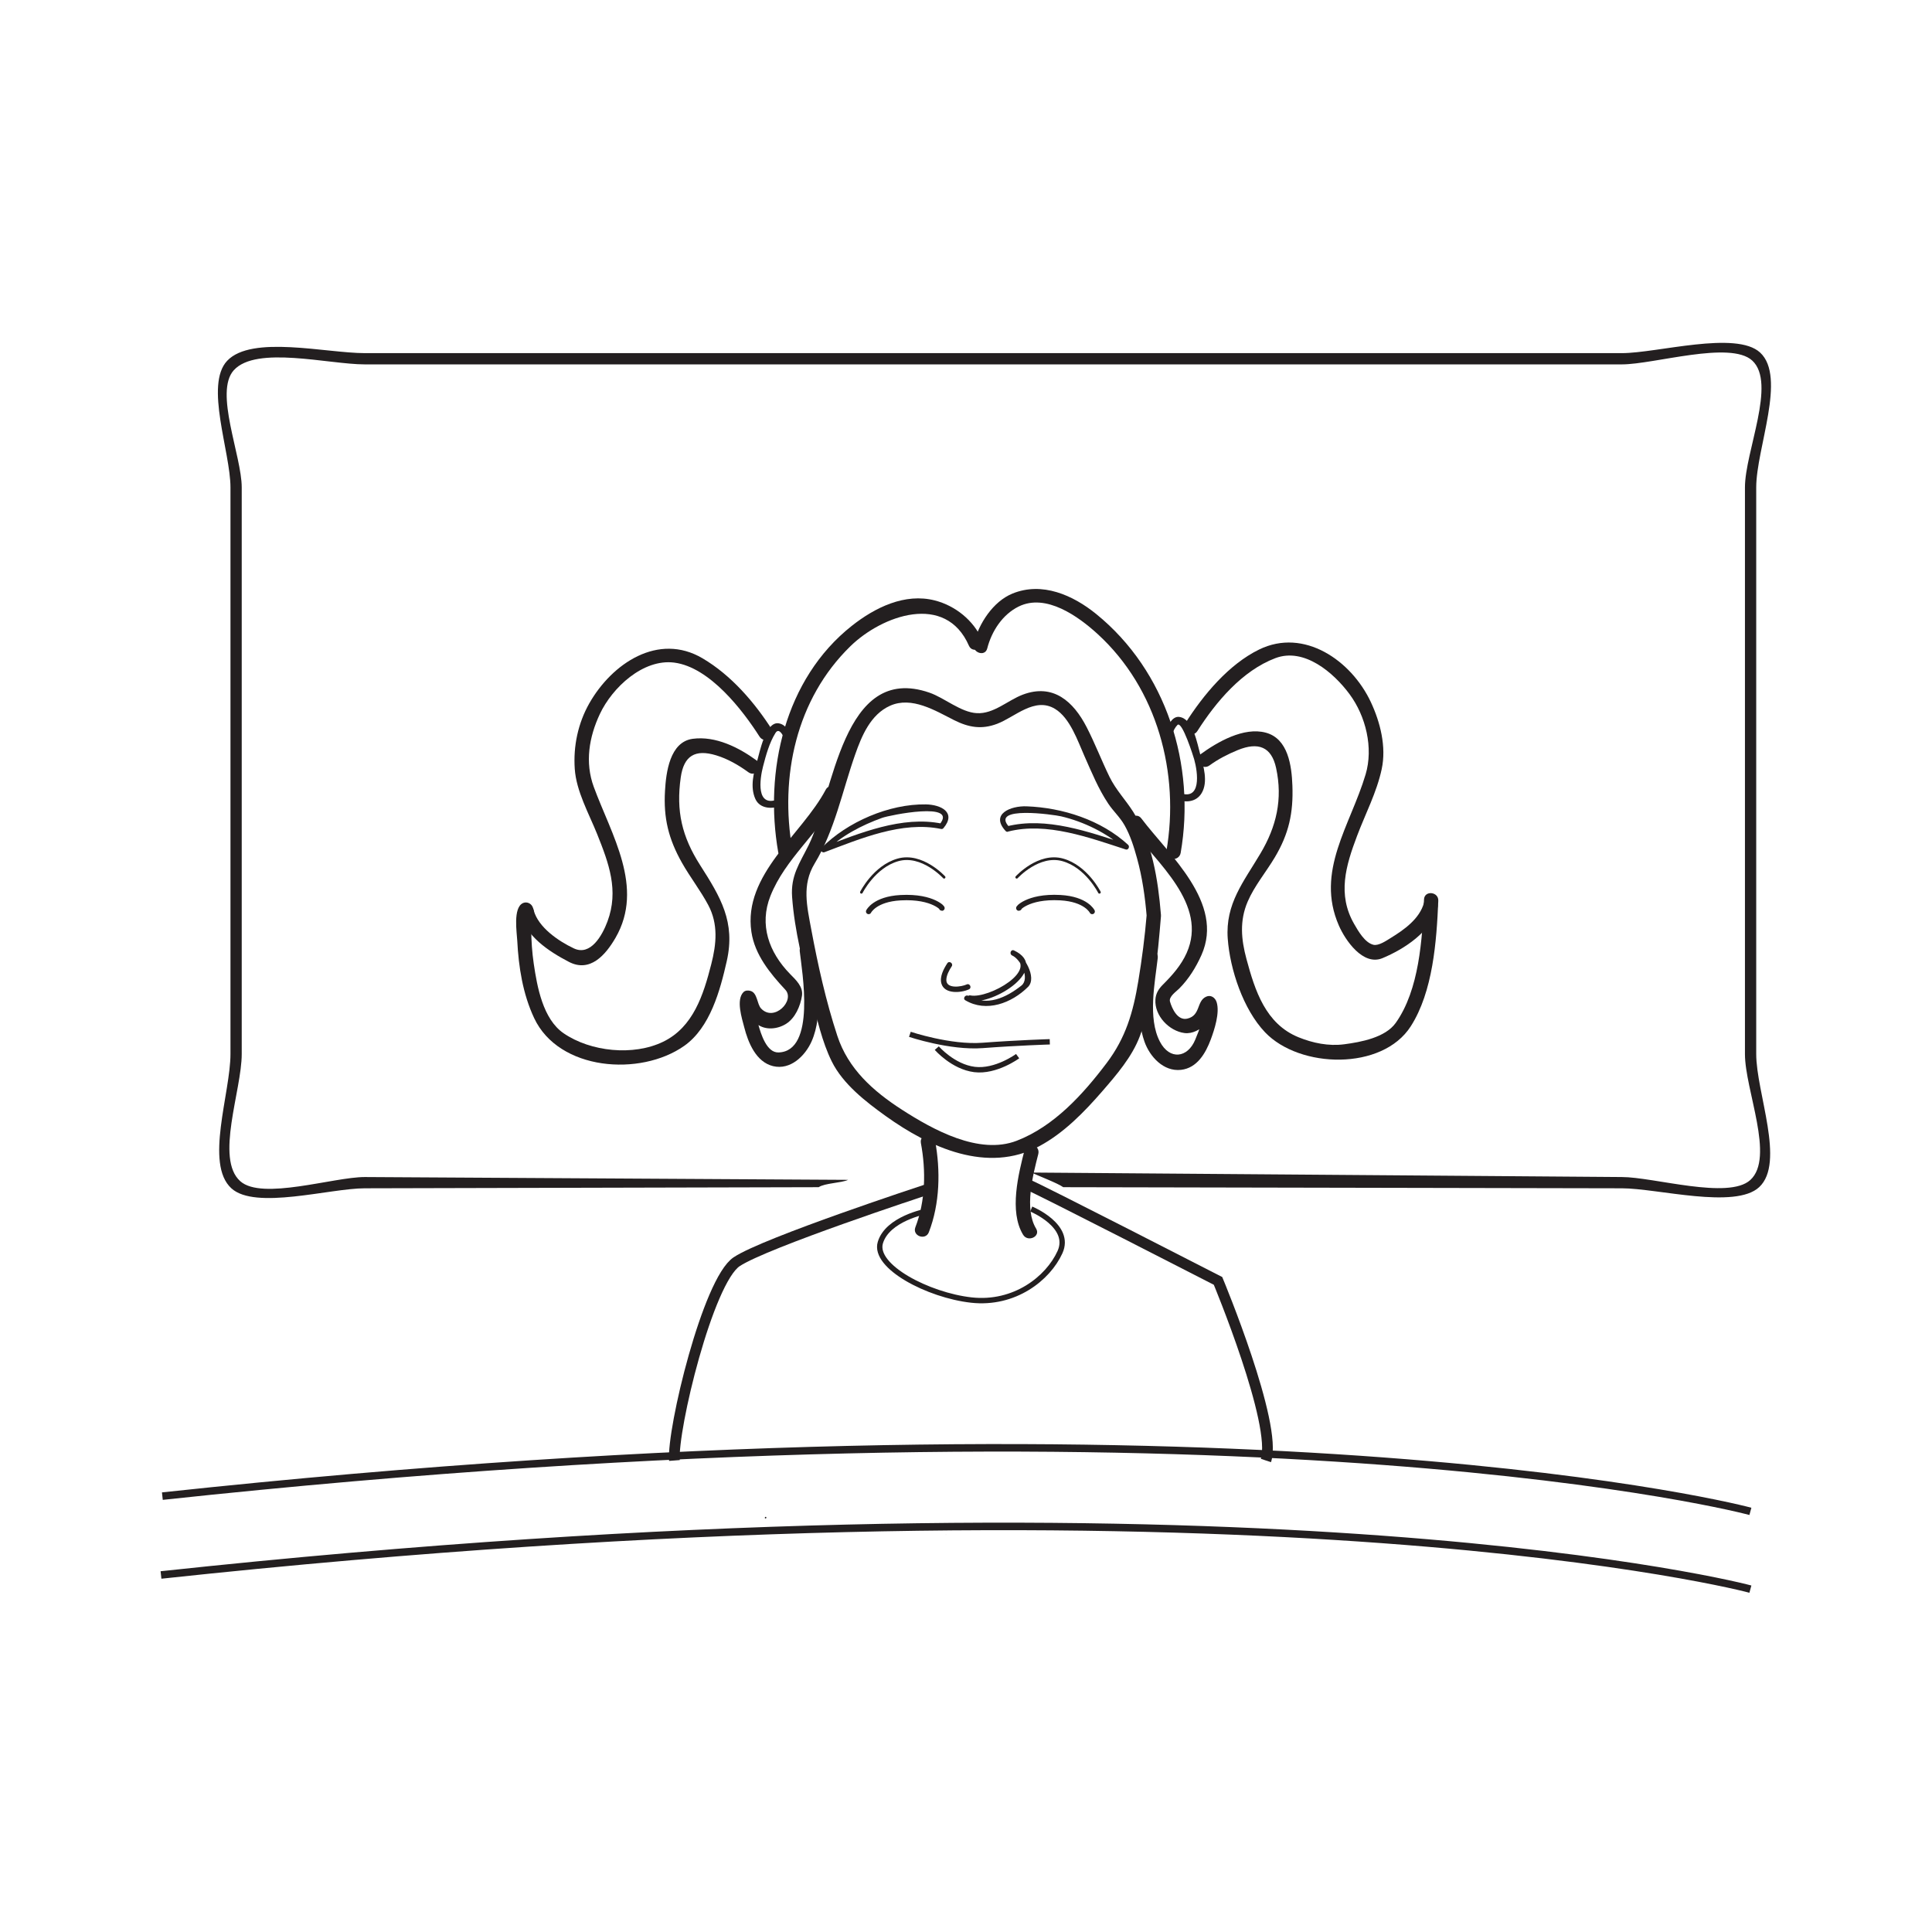 <?xml version="1.0" encoding="UTF-8"?>
<svg xmlns="http://www.w3.org/2000/svg" xmlns:xlink="http://www.w3.org/1999/xlink" width="360pt" height="360pt" viewBox="0 0 360 360" version="1.1">
<g id="surface1">
<path style="fill:none;stroke-width:0.5;stroke-linecap:round;stroke-linejoin:round;stroke:rgb(13.73%,12.16%,12.549%);stroke-opacity:1;stroke-miterlimit:4;" d="M -0.001 -0.002 C -0.001 -0.002 -4.114 4.51 -8.606 3.229 C -13.012 1.979 -15.411 -2.807 -15.411 -2.807 " transform="matrix(1,0,0,-1,175.919,163.459)"/>
<path style="fill:none;stroke-width:1;stroke-linecap:round;stroke-linejoin:round;stroke:rgb(13.73%,12.16%,12.549%);stroke-opacity:1;stroke-miterlimit:4;" d="M -0.002 0.001 C 0.455 -0.351 -1.416 2.255 -7.662 1.911 C -12.498 1.645 -13.607 -0.659 -13.607 -0.659 " transform="matrix(1,0,0,-1,175.466,169.184)"/>
<path style="fill:none;stroke-width:0.5;stroke-linecap:round;stroke-linejoin:round;stroke:rgb(13.73%,12.16%,12.549%);stroke-opacity:1;stroke-miterlimit:4;" d="M 0.001 -0.002 C 0.001 -0.002 4.111 4.51 8.607 3.229 C 13.017 1.979 15.411 -2.807 15.411 -2.807 " transform="matrix(1,0,0,-1,189.448,163.459)"/>
<path style="fill:none;stroke-width:1;stroke-linecap:round;stroke-linejoin:round;stroke:rgb(13.73%,12.16%,12.549%);stroke-opacity:1;stroke-miterlimit:4;" d="M -0.002 0.001 C -0.455 -0.351 1.412 2.262 7.666 1.919 C 12.498 1.649 13.612 -0.659 13.612 -0.659 " transform="matrix(1,0,0,-1,189.9,169.184)"/>
<path style="fill:none;stroke-width:1;stroke-linecap:butt;stroke-linejoin:miter;stroke:rgb(13.73%,12.16%,12.549%);stroke-opacity:1;stroke-miterlimit:4;" d="M -0.001 -0.001 C -0.001 -0.001 -5.993 -0.181 -12.521 -0.677 C -18.544 -1.134 -26.071 1.393 -26.071 1.393 " transform="matrix(1,0,0,-1,195.614,194.124)"/>
<path style="fill:none;stroke-width:1;stroke-linecap:butt;stroke-linejoin:miter;stroke:rgb(13.73%,12.16%,12.549%);stroke-opacity:1;stroke-miterlimit:4;" d="M 0.001 -0 C 0.001 -0 -4.046 -2.981 -8.03 -2.489 C -12.046 -1.989 -15.062 1.496 -15.062 1.496 " transform="matrix(1,0,0,-1,189.62,196.797)"/>
<path style="fill:none;stroke-width:1.4;stroke-linecap:butt;stroke-linejoin:miter;stroke:rgb(13.73%,12.16%,12.549%);stroke-opacity:1;stroke-miterlimit:4;" d="M 0 0.001 C -6.703 1.825 -100.797 23.809 -295.906 2.844 " transform="matrix(1,0,0,-1,326.16,281.625)"/>
<path style=" stroke:none;fill-rule:nonzero;fill:rgb(13.73%,12.16%,12.549%);fill-opacity:1;" d="M 176.258 286.004 C 176.293 286.004 176.297 285.953 176.266 285.953 C 176.227 285.953 176.223 286.004 176.258 286.004 "/>
<path style=" stroke:none;fill-rule:nonzero;fill:rgb(13.73%,12.16%,12.549%);fill-opacity:1;" d="M 142.645 282.945 C 142.84 282.945 142.871 282.645 142.672 282.645 C 142.477 282.645 142.445 282.945 142.645 282.945 "/>
<path style=" stroke:none;fill-rule:nonzero;fill:rgb(13.73%,12.16%,12.549%);fill-opacity:1;" d="M 302.219 65.801 L 67.969 65.801 C 60.789 65.801 46.891 62.379 42.324 67.234 C 38.113 71.715 42.945 84.207 42.945 90.824 L 42.945 196.402 C 42.945 203.699 38.109 216.848 43.109 221.422 C 47.562 225.504 61.469 221.422 67.969 221.422 L 152.547 221.215 C 153.703 220.441 156.723 220.449 158.039 219.848 L 67.969 219.324 C 62.133 219.324 48.824 223.707 44.773 220.102 C 40.051 215.898 45.043 203.203 45.043 196.402 L 45.043 90.824 C 45.043 84.914 39.875 73.055 43.566 68.984 C 47.762 64.352 61.238 67.898 67.969 67.898 L 302.219 67.898 C 308.195 67.898 322.422 63.43 326.504 67.188 C 331.062 71.383 325.145 84.16 325.145 90.824 L 325.145 196.402 C 325.145 203.121 330.762 215.684 326.137 219.883 C 322.066 223.582 308.141 219.324 302.219 219.324 L 192.238 218.488 C 193.465 219.113 197.043 220.441 198.121 221.215 L 302.219 221.422 C 308.809 221.422 323.332 225.375 327.805 221.199 C 332.699 216.629 327.246 203.609 327.246 196.402 L 327.246 90.824 C 327.242 83.578 332.922 70.273 327.977 65.699 C 323.516 61.562 308.77 65.801 302.219 65.801 "/>
<path style="fill:none;stroke-width:1.4;stroke-linecap:butt;stroke-linejoin:miter;stroke:rgb(13.73%,12.16%,12.549%);stroke-opacity:1;stroke-miterlimit:4;" d="M 0 -0 C -6.703 1.824 -101.047 23.601 -296.16 2.64 " transform="matrix(1,0,0,-1,326.16,296.113)"/>
<path style=" stroke:none;fill-rule:nonzero;fill:rgb(13.73%,12.16%,12.549%);fill-opacity:1;" d="M 190.957 214.105 C 189.781 218.727 187.984 225.715 190.641 230.078 C 191.527 231.535 193.961 230.402 193.062 228.93 C 190.82 225.254 192.469 218.961 193.469 215.039 C 193.891 213.379 191.383 212.441 190.957 214.105 "/>
<path style=" stroke:none;fill-rule:nonzero;fill:rgb(13.73%,12.16%,12.549%);fill-opacity:1;" d="M 171.594 212.984 C 172.555 218.129 172.465 223.773 170.566 228.676 C 169.941 230.289 172.457 231.215 173.078 229.605 C 175.137 224.273 175.273 218.117 174.234 212.523 C 173.918 210.824 171.281 211.289 171.594 212.984 "/>
<path style=" stroke:none;fill-rule:nonzero;fill:rgb(13.73%,12.16%,12.549%);fill-opacity:1;" d="M 213.664 170.469 C 213.32 174.598 212.785 178.715 212.109 182.801 C 211.145 188.637 209.777 193.352 206.215 198.074 C 201.82 203.898 196.41 209.875 189.457 212.559 C 182.418 215.277 173.828 210.484 168.082 206.789 C 162.695 203.32 158.035 199.168 156.016 192.988 C 153.902 186.547 152.41 179.844 151.168 173.188 C 150.359 168.836 149.398 164.871 151.781 160.934 C 155.566 154.68 156.941 147.43 159.344 140.605 C 160.578 137.078 162.23 133.133 165.844 131.508 C 169.891 129.691 174.281 132.422 177.766 134.18 C 180.492 135.547 182.902 135.973 185.809 134.867 C 189.125 133.605 192.809 129.805 196.582 132.086 C 199.391 133.785 200.812 138.055 202.07 140.887 C 203.414 143.91 204.656 146.977 206.5 149.738 C 207.449 151.164 208.691 152.262 209.547 153.781 C 210.617 155.672 211.285 157.805 211.859 159.887 C 212.848 163.441 213.371 167.156 213.676 170.828 C 213.82 172.551 216.457 172.07 216.316 170.367 C 215.785 163.922 214.676 156.844 211.164 151.289 C 209.719 149.004 207.949 147.223 206.734 144.742 C 205.246 141.691 204.035 138.512 202.48 135.492 C 200.02 130.715 196.25 127.293 190.57 129.441 C 187.762 130.504 185.16 133.062 182.02 132.887 C 179.02 132.727 176.02 130.051 173.199 129.07 C 156.871 123.406 155.324 148.094 150.688 157.461 C 148.988 160.898 147.305 163.141 147.598 167.152 C 148.051 173.438 149.691 179.746 151.23 185.836 C 152.23 189.793 153.164 194.098 154.984 197.781 C 157.07 202 161.32 205.289 165.051 207.965 C 173.254 213.84 184 218.746 193.645 213.582 C 198.262 211.109 202.055 207.188 205.453 203.273 C 208.086 200.234 210.938 196.918 212.379 193.113 C 215.023 186.145 215.715 178.109 216.328 170.723 C 216.477 169 213.805 168.754 213.664 170.469 "/>
<path style=" stroke:none;fill-rule:nonzero;fill:rgb(13.73%,12.16%,12.549%);fill-opacity:1;" d="M 213.066 178.246 C 212.496 183.258 211.516 189.227 213.266 194.125 C 214.254 196.895 216.805 199.711 220.055 199.352 C 223.055 199.02 224.648 196.266 225.609 193.691 C 226.293 191.855 227.32 188.715 226.703 186.742 C 226.438 185.891 225.613 185.301 224.719 185.73 C 222.93 186.574 223.738 189.215 221.25 189.805 C 219.441 190.234 218.391 187.957 218.012 186.633 C 217.742 185.703 219.191 184.754 219.734 184.199 C 221.516 182.406 222.848 180.246 223.875 177.953 C 228.215 168.227 217.832 159.336 212.668 152.496 C 211.625 151.117 209.586 152.855 210.625 154.227 C 215.504 160.688 225.152 168.527 221.117 177.57 C 220.086 179.875 218.445 181.719 216.684 183.477 C 215.887 184.27 215.363 185.121 215.293 186.25 C 215.102 189.289 217.867 192.121 220.707 192.492 C 222.215 192.688 223.664 191.82 224.703 190.84 C 225.227 190.336 225.711 189.609 225.953 188.926 C 226.102 188.559 226.227 188.184 226.344 187.805 C 226.742 186.949 225.996 186.785 224.098 187.309 C 224.652 189.086 223.375 192.137 222.715 193.727 C 221.301 197.16 217.945 197.574 216.125 194.086 C 213.84 189.711 215.203 183.125 215.73 178.496 C 215.926 176.773 213.262 176.531 213.066 178.246 "/>
<path style=" stroke:none;fill-rule:nonzero;fill:rgb(13.73%,12.16%,12.549%);fill-opacity:1;" d="M 175.809 154.301 C 178.246 151.391 175.348 149.93 172.516 149.887 C 165.699 149.777 157.883 153.137 153.082 157.996 C 152.73 158.355 153.16 158.977 153.617 158.801 C 160.301 156.285 168.09 152.961 175.324 154.461 C 175.961 154.594 176.168 153.609 175.535 153.48 C 168.09 151.934 160.152 155.27 153.297 157.852 C 153.48 158.121 153.66 158.391 153.84 158.66 C 156.707 155.75 160.594 153.758 164.383 152.391 C 165.738 151.906 178.715 149.262 175.051 153.641 C 174.637 154.137 175.395 154.797 175.809 154.301 "/>
<path style=" stroke:none;fill-rule:nonzero;fill:rgb(13.73%,12.16%,12.549%);fill-opacity:1;" d="M 188.055 154.098 C 184.332 150.055 196.43 151.812 197.703 152.109 C 201.891 153.086 206.344 155.227 209.535 158.168 C 209.684 157.879 209.832 157.594 209.98 157.309 C 202.992 155.043 194.945 152.102 187.559 153.992 C 186.934 154.148 187.246 155.105 187.871 154.945 C 195.016 153.121 202.984 156.09 209.762 158.285 C 210.254 158.449 210.559 157.746 210.211 157.422 C 205.18 152.789 198.004 150.496 191.289 150.246 C 188.328 150.137 184.469 151.676 187.379 154.84 C 187.816 155.316 188.492 154.57 188.055 154.098 "/>
<path style=" stroke:none;fill-rule:nonzero;fill:rgb(13.73%,12.16%,12.549%);fill-opacity:1;" d="M 180.719 186.48 C 185.121 187.355 195.93 180.434 188.945 177.098 L 188.598 178.039 C 190.262 178.781 191.926 182.367 190.328 183.645 C 187.492 185.891 183.895 187.605 180.453 185.566 C 179.898 185.242 179.32 186.062 179.875 186.391 C 183.793 188.711 188.504 186.93 191.555 183.898 C 193.324 182.137 190.742 177.898 188.945 177.098 C 188.348 176.832 188.02 177.766 188.598 178.039 C 193.938 180.59 184.254 186.168 180.812 185.48 C 180.176 185.355 180.09 186.355 180.719 186.48 "/>
<path style=" stroke:none;fill-rule:nonzero;fill:rgb(13.73%,12.16%,12.549%);fill-opacity:1;" d="M 176.516 179.488 C 175.844 180.523 175.062 181.984 175.41 183.25 C 175.98 185.301 179.102 185.023 180.559 184.344 C 181.141 184.07 180.715 183.16 180.125 183.438 C 179.168 183.883 176.309 184.328 176.336 182.59 C 176.348 181.719 176.871 180.781 177.336 180.066 C 177.695 179.527 176.871 178.949 176.516 179.488 "/>
<path style=" stroke:none;fill-rule:nonzero;fill:rgb(13.73%,12.16%,12.549%);fill-opacity:1;" d="M 183.957 120.824 C 184.781 117.613 186.789 114.516 189.801 113.023 C 194.91 110.492 200.961 114.879 204.547 118.16 C 215.652 128.328 219.871 144.109 217.328 158.672 C 217.035 160.379 219.699 160.609 220 158.922 C 222.848 142.562 217.352 125.039 204.273 114.422 C 199.922 110.887 194.18 108.344 188.652 110.605 C 185.023 112.09 182.387 116.207 181.445 119.898 C 181.023 121.559 183.531 122.496 183.957 120.824 "/>
<path style=" stroke:none;fill-rule:nonzero;fill:rgb(13.73%,12.16%,12.549%);fill-opacity:1;" d="M 218.426 136.801 C 218.645 136.18 218.934 135.562 219.395 135.09 C 220.262 134.199 222.418 141.129 222.52 141.492 C 223.191 143.875 223.992 149.516 219.531 147.648 C 218.73 147.309 218.273 148.574 219.07 148.902 C 220.805 149.625 222.879 149.52 223.914 147.777 C 225.152 145.691 224.246 142.703 223.652 140.59 C 223.09 138.594 222.344 133.922 219.734 133.586 C 218.395 133.406 217.516 135.344 217.172 136.332 C 216.887 137.152 218.141 137.613 218.426 136.801 "/>
<path style=" stroke:none;fill-rule:nonzero;fill:rgb(13.73%,12.16%,12.549%);fill-opacity:1;" d="M 223.102 136.234 C 226.574 130.785 231.469 124.973 237.645 122.637 C 243.008 120.609 248.508 125.34 251.469 129.348 C 254.508 133.457 255.938 139.352 254.461 144.301 C 251.625 153.824 245.062 162.352 249.477 172.457 C 250.66 175.18 253.973 180.051 257.609 178.535 C 261.664 176.844 266.625 173.625 267.852 169.145 C 268.305 167.488 265.797 166.551 265.344 168.215 C 264.52 171.219 261.637 173.246 259.109 174.797 C 258.344 175.27 256.879 176.281 255.918 176.047 C 254.32 175.664 253.074 173.469 252.34 172.191 C 249.148 166.664 250.781 161.297 252.863 155.773 C 254.41 151.664 256.531 147.645 257.457 143.324 C 258.359 139.148 257.195 134.578 255.422 130.793 C 251.777 123.047 242.977 116.957 234.633 121.023 C 228.965 123.785 224.246 129.453 220.906 134.703 C 219.977 136.152 222.172 137.691 223.102 136.234 "/>
<path style=" stroke:none;fill-rule:nonzero;fill:rgb(13.73%,12.16%,12.549%);fill-opacity:1;" d="M 149.02 177.238 C 149.434 181.004 152.09 195.895 145.066 196.109 C 142.828 196.18 141.77 192.578 141.305 190.938 C 141.047 190.012 140.879 189.059 140.738 188.113 C 140.684 187.734 140.656 187.355 140.617 186.973 C 140.562 186.234 140.934 186.23 140.258 186.914 C 139.82 186.996 139.371 187.074 138.926 187.152 C 138.434 186.59 138.262 186.484 138.41 186.84 C 138.609 187.512 138.852 188.117 139.16 188.738 C 139.586 189.594 140.301 190.23 141.039 190.805 C 142.617 192.027 144.863 191.781 146.453 190.793 C 148.176 189.719 149.129 187.484 149.434 185.559 C 149.703 183.855 148.27 182.566 147.215 181.488 C 143.258 177.43 141.438 172.312 143.551 166.965 C 146.301 160 152.598 155.219 156.055 148.688 C 156.852 147.18 154.668 145.625 153.863 147.148 C 149.422 155.555 138.43 162.953 140.012 173.641 C 140.645 177.91 143.508 181.387 146.336 184.426 C 148.195 186.43 144.242 190.5 141.816 187.918 C 141.047 187.094 141.152 185.02 139.859 184.645 C 139.426 184.512 138.871 184.523 138.527 184.875 C 137.113 186.312 138.254 189.77 138.672 191.398 C 139.398 194.254 140.867 197.891 144.055 198.66 C 147.293 199.438 150.031 196.746 151.23 194.047 C 153.484 188.961 152.234 182.055 151.656 176.77 C 151.469 175.051 148.832 175.527 149.02 177.238 "/>
<path style=" stroke:none;fill-rule:nonzero;fill:rgb(13.73%,12.16%,12.549%);fill-opacity:1;" d="M 182.969 119.168 C 181.395 115.57 177.973 112.859 174.215 111.891 C 168.602 110.438 163.008 113.227 158.715 116.621 C 146.207 126.516 142.367 143.723 145.012 158.816 C 145.312 160.512 147.945 160.047 147.648 158.348 C 145.262 144.723 148.332 130.281 158.465 120.41 C 164.359 114.664 176.199 110.375 180.547 120.32 C 181.242 121.898 183.66 120.754 182.969 119.168 "/>
<path style=" stroke:none;fill-rule:nonzero;fill:rgb(13.73%,12.16%,12.549%);fill-opacity:1;" d="M 147.539 137.477 C 147.133 136.309 146.434 135.02 145.125 134.785 C 142.664 134.34 141.527 140.305 141.117 141.676 C 140.434 143.926 139.727 146.629 140.754 148.883 C 141.637 150.805 144.039 150.785 145.723 150.086 C 146.516 149.75 145.941 148.543 145.145 148.875 C 140.754 150.699 141.582 145.125 142.184 142.809 C 142.719 140.738 143.359 138.398 144.5 136.574 C 145.273 135.336 146.176 137.613 146.332 138.051 C 146.613 138.867 147.82 138.285 147.539 137.477 "/>
<path style=" stroke:none;fill-rule:nonzero;fill:rgb(13.73%,12.16%,12.549%);fill-opacity:1;" d="M 99.453 169.645 C 99.348 169.156 99.191 168.703 98.758 168.406 C 98.367 168.137 97.848 168.082 97.414 168.293 C 95.57 169.191 96.305 173.762 96.383 175.281 C 96.633 180.207 97.422 185.207 99.527 189.699 C 104.141 199.523 119.312 200.637 127.488 194.887 C 132.336 191.473 134.188 184.531 135.418 179.105 C 137.078 171.797 134.27 167.176 130.469 161.223 C 127.059 155.887 125.957 151.125 126.848 144.852 C 127.418 140.848 129.5 139.547 133.449 140.746 C 135.59 141.391 137.656 142.582 139.461 143.902 C 140.855 144.918 142.391 142.723 140.996 141.707 C 137.641 139.262 133.34 137.105 129.09 137.664 C 124.789 138.234 124.109 143.973 123.914 147.348 C 123.613 152.426 124.566 156.312 127.062 160.746 C 128.586 163.449 130.508 165.898 131.969 168.637 C 133.859 172.188 133.5 175.902 132.531 179.668 C 131.082 185.344 129.191 191.387 123.57 194.113 C 118.027 196.805 110.055 195.984 105.023 192.535 C 101.156 189.883 100.086 183.852 99.457 179.578 C 99.145 177.457 99 175.305 98.984 173.164 C 98.98 172.5 99 171.84 99.039 171.176 C 99.105 169.984 99.508 170.254 98.562 170.711 C 98.113 170.676 97.668 170.637 97.219 170.598 C 96.84 169.859 96.703 169.699 96.816 170.109 C 97.18 171.793 99.816 171.336 99.453 169.645 "/>
<path style=" stroke:none;fill-rule:nonzero;fill:rgb(13.73%,12.16%,12.549%);fill-opacity:1;" d="M 143.938 136.094 C 140.621 130.887 136.262 125.82 130.902 122.664 C 122.664 117.812 114.039 123.613 109.805 131.062 C 107.703 134.773 106.805 139.039 107.098 143.273 C 107.383 147.441 109.73 151.594 111.262 155.402 C 113.449 160.867 115.344 165.914 113.195 171.695 C 112.238 174.27 110.062 178.195 106.93 176.719 C 104.09 175.379 100.324 172.828 99.453 169.645 C 99 167.996 96.359 168.445 96.816 170.109 C 98.004 174.457 102.211 177.254 106 179.227 C 109.93 181.277 112.828 177.973 114.699 174.738 C 120.129 165.332 113.93 155.578 110.637 146.617 C 108.969 142.066 109.754 137.344 111.777 133.039 C 114.09 128.113 119.844 122.719 125.645 123.469 C 132.27 124.328 138.43 132.398 141.52 137.246 C 142.434 138.68 144.867 137.551 143.938 136.094 "/>
<path style="fill:none;stroke-width:1;stroke-linecap:butt;stroke-linejoin:miter;stroke:rgb(13.73%,12.16%,12.549%);stroke-opacity:1;stroke-miterlimit:4;" d="M 0.001 0.002 C 0.001 0.002 7.583 -3.123 5.357 -8.03 C 3.122 -12.944 -3.128 -17.85 -11.159 -16.959 C -19.186 -16.065 -29.456 -10.709 -28.112 -6.248 C -26.772 -1.787 -19.635 -0.447 -19.635 -0.447 " transform="matrix(1,0,0,-1,192.155,225.287)"/>
<path style="fill:none;stroke-width:2;stroke-linecap:butt;stroke-linejoin:miter;stroke:rgb(13.73%,12.16%,12.549%);stroke-opacity:1;stroke-miterlimit:4;" d="M 0.002 -0 C 1.334 -0.442 35.252 -17.848 35.252 -17.848 C 35.252 -17.848 46.404 -44.621 44.173 -51.313 " transform="matrix(1,0,0,-1,191.709,220.828)"/>
<path style="fill:none;stroke-width:2;stroke-linecap:butt;stroke-linejoin:miter;stroke:rgb(13.73%,12.16%,12.549%);stroke-opacity:1;stroke-miterlimit:4;" d="M 0.002 -0.002 C 0.002 -0.002 -29.897 -9.818 -35.248 -13.384 C -40.604 -16.959 -47.295 -44.623 -46.85 -50.424 " transform="matrix(1,0,0,-1,172.518,221.717)"/>
<path style=" stroke:none;fill-rule:nonzero;fill:rgb(13.73%,12.16%,12.549%);fill-opacity:1;" d="M 265.344 167.598 C 265.023 174.969 264.461 184.422 260.078 190.598 C 258.125 193.344 253.566 194.18 250.473 194.586 C 247.57 194.969 244.617 194.363 241.938 193.27 C 235.824 190.766 233.855 184.613 232.262 178.703 C 231.27 175.02 230.957 171.57 232.484 168.004 C 233.746 165.062 235.93 162.477 237.555 159.734 C 240.172 155.328 241.004 151.473 240.82 146.398 C 240.688 142.723 240.039 137.645 235.871 136.523 C 231.754 135.41 226.844 138.25 223.637 140.59 C 222.242 141.605 223.984 143.645 225.371 142.629 C 226.988 141.449 228.789 140.527 230.633 139.77 C 234.438 138.211 236.918 139.133 237.781 143.098 C 239.047 148.922 237.848 154.016 234.867 159.031 C 231.73 164.324 228.309 168.398 228.77 174.887 C 229.184 180.641 231.664 188.098 235.723 192.352 C 242.184 199.129 257.562 199.531 262.871 191.242 C 267.02 184.773 267.688 175.348 268.004 167.848 C 268.082 166.129 265.414 165.871 265.344 167.598 "/>
</g>
</svg>
